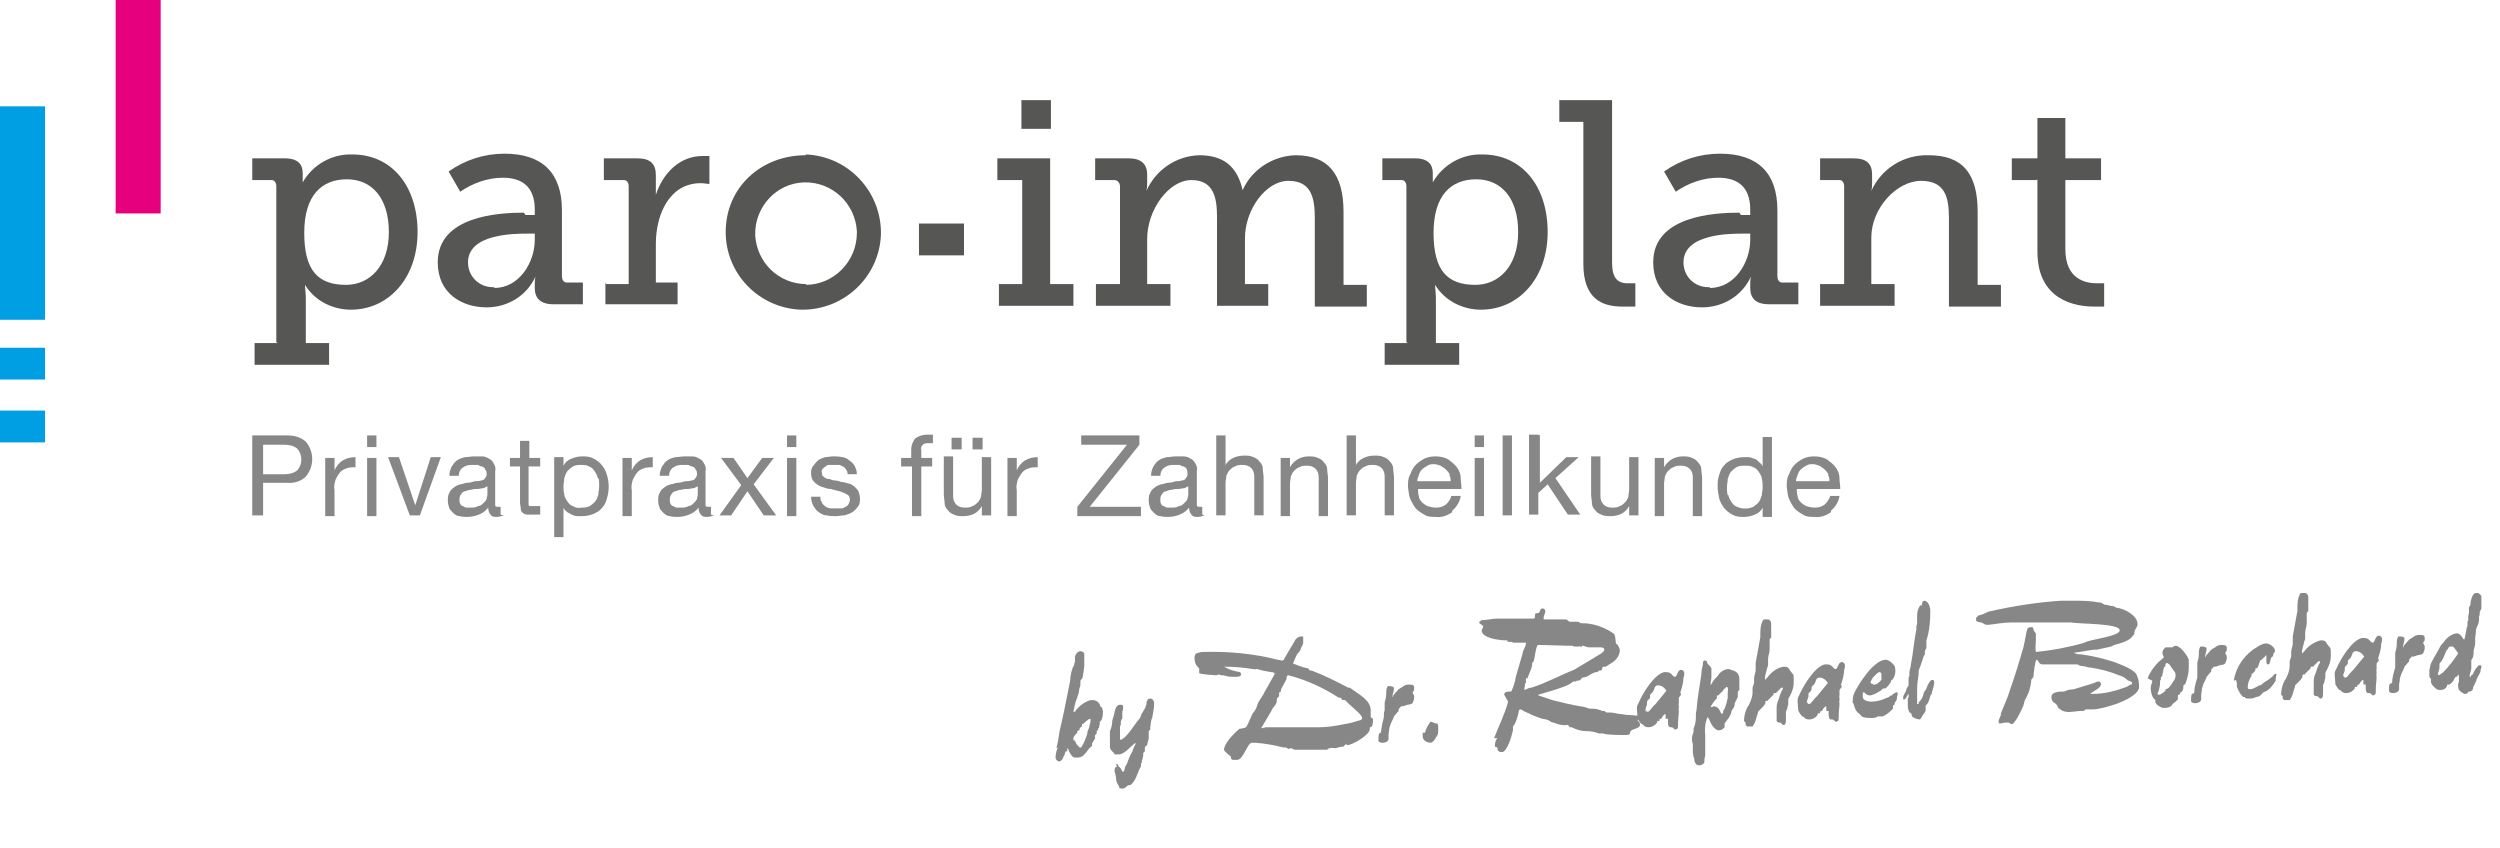 <?xml version="1.0" encoding="UTF-8"?>
<svg xmlns="http://www.w3.org/2000/svg" width="322.1" height="109.3" version="1.1" viewBox="0 0 322.1 109.3">
  <defs>
    <style>
      .cls-1 {
        fill: #565655;
      }

      .cls-2 {
        fill: #868786;
      }

      .cls-3 {
        fill: #009ee3;
      }

      .cls-4 {
        fill: #e6007e;
      }
    </style>
  </defs>
  <g>
    <g id="Ebene_1">
      <rect id="Rechteck_57" class="cls-4" x="14.9" width="5.8" height="27.5"></rect>
      <rect id="Rechteck_58" class="cls-3" y="13.7" width="5.8" height="27.5"></rect>
      <rect id="Rechteck_59" class="cls-3" y="44.8" width="5.8" height="4.1"></rect>
      <rect id="Rechteck_60" class="cls-3" y="52.9" width="5.8" height="4.1"></rect>
      <g id="Gruppe_21">
        <path id="Pfad_184" class="cls-1" d="M35.6,44.1v-20.1c0-.4-.2-.8-.6-.8,0,0-.1,0-.2,0h-2.3v-2.8h4.2c1.7,0,2.3.8,2.3,1.9h0c0,.5,0,.9,0,1.2h0c1.3-2.3,3.8-3.7,6.4-3.6,5.1,0,8.4,4.1,8.4,10s-3.7,10-8.6,10c-2.4,0-4.7-1.2-5.9-3.2h0c0,.5.1,1.1.1,1.7v5.8h3v2.8h-9.6v-2.8h3ZM44.6,36.7c3,0,5.5-2.4,5.5-6.8s-2.2-6.8-5.4-6.8-5.5,2-5.5,6.9,1.8,6.7,5.4,6.7h0Z"></path>
        <path id="Pfad_185" class="cls-1" d="M67.7,27.7h1.2v-.7c0-3-1.7-4.1-4.1-4.1-2,0-3.9.7-5.5,1.8l-1.5-2.6c2.1-1.5,4.6-2.3,7.2-2.3,4.9,0,7.4,2.5,7.4,7.3v8.5c0,.4.2.8.6.8,0,0,.1,0,.2,0h1.9v2.8h-3.8c-1.7,0-2.4-.8-2.4-2.1v-.3c0-.4,0-.8.1-1.2h0c-1.1,2.5-3.6,4-6.3,4-3.2,0-6.3-1.8-6.3-5.8,0-6,7.9-6.4,11.1-6.4h0ZM63.7,37.1c3.2,0,5.2-3.3,5.2-6.2v-.8h-.9c-1.7,0-7.7,0-7.7,3.7,0,1.8,1.4,3.2,3.2,3.2,0,0,.2,0,.2,0h0Z"></path>
        <path id="Pfad_186" class="cls-1" d="M78.1,36.6h2.9v-12.6c0-.4-.2-.8-.6-.8,0,0-.1,0-.2,0h-2.4v-2.8h4.3c1.7,0,2.4.7,2.4,2.2v1.2c0,.4,0,.9,0,1.3h0c.9-2.8,3.1-5,6-5,.3,0,.6,0,.9,0v3.6c-.3,0-.7-.1-1.1-.1-4.1,0-5.8,4.1-5.8,7.8v5h2.8v2.8h-9.3v-2.8h0Z"></path>
        <path id="Pfad_187" class="cls-1" d="M103.8,19.9c5.5.2,9.8,4.8,9.7,10.3-.2,5.5-4.8,9.8-10.3,9.7-5.4-.2-9.7-4.6-9.7-10,0-5.8,4.6-9.9,10.3-9.9ZM103.8,36.7c3.6,0,6.6-3,6.6-6.7,0,0,0-.1,0-.2-.2-3.6-3.2-6.4-6.8-6.3s-6.4,3.2-6.3,6.8c.2,3.5,3,6.3,6.6,6.3Z"></path>
        <path id="Pfad_188" class="cls-1" d="M128.7,36.6h3v-13.4h-3.2v-2.8h6.8v16.2h3v2.8h-9.6v-2.8h0ZM131.6,12.9h3.8v3.7h-3.8v-3.7Z"></path>
        <path id="Pfad_189" class="cls-1" d="M141.3,36.6h3v-12.6c0-.4-.3-.8-.7-.8,0,0-.1,0-.2,0h-2.3v-2.8h4.3c1.6,0,2.4.7,2.4,2.1v1c0,.4,0,.7-.1,1.1h0c1.2-2.7,3.8-4.5,6.8-4.6,3.1,0,4.9,1.4,5.6,4.5h0c1.2-2.7,3.9-4.4,6.8-4.5,4.2,0,6.2,2.4,6.2,7.3v9.4h3v2.8h-6.7v-11.4c0-2.7-.5-4.8-3.4-4.8s-5.6,3.7-5.6,7.4v5.9h3v2.8h-6.6v-11.4c0-2.5-.4-4.8-3.3-4.8s-5.7,3.8-5.7,7.6v5.8h3v2.8h-9.6v-2.8h0Z"></path>
        <path id="Pfad_190" class="cls-1" d="M181.2,44.1v-20.1c0-.4-.2-.8-.6-.8,0,0-.1,0-.2,0h-2.3v-2.8h4.2c1.7,0,2.3.8,2.3,1.9h0c0,.5,0,.9,0,1.2h0c1.3-2.3,3.8-3.7,6.4-3.6,5.1,0,8.4,4.1,8.4,10s-3.7,10-8.6,10c-2.4,0-4.7-1.2-5.9-3.2h0c0,.5.1,1.1.1,1.7v5.8h3v2.8h-9.6v-2.8h3ZM190.1,36.7c3,0,5.5-2.4,5.5-6.8s-2.2-6.8-5.4-6.8-5.5,2-5.5,6.9,1.8,6.7,5.4,6.7h0Z"></path>
        <path id="Pfad_191" class="cls-1" d="M204.1,15.7h-3.2v-2.8h6.8v20.9c0,1.6.4,2.7,2,2.7s1,0,1,0v3s-.8,0-1.7,0c-2.7,0-5-1.1-5-5.5V15.7h0Z"></path>
        <path id="Pfad_192" class="cls-1" d="M224.3,27.7h1.2v-.7c0-3-1.7-4.1-4.1-4.1-2,0-3.9.7-5.5,1.8l-1.5-2.6c2.1-1.5,4.6-2.3,7.2-2.3,4.9,0,7.4,2.5,7.4,7.3v8.5c0,.4.2.8.6.8,0,0,.1,0,.2,0h1.9v2.8h-3.8c-1.7,0-2.4-.8-2.4-2.1v-.3c0-.4,0-.8.1-1.2h0c-1.1,2.5-3.6,4-6.3,4-3.2,0-6.3-1.8-6.3-5.8,0-6,7.9-6.4,11.1-6.4h0ZM220.3,37.1c3.2,0,5.2-3.3,5.2-6.2v-.8h-.9c-1.7,0-7.7,0-7.7,3.7,0,1.8,1.4,3.2,3.2,3.2,0,0,.2,0,.2,0h0Z"></path>
        <path id="Pfad_193" class="cls-1" d="M234.6,36.6h3v-12.6c0-.4-.2-.8-.6-.8,0,0-.1,0-.2,0h-2.3v-2.8h4.3c1.7,0,2.4.7,2.4,2.1v1c0,.4,0,.7-.1,1.1h0c1.3-2.9,4.2-4.7,7.4-4.6,4.4,0,6.3,2.4,6.3,7.3v9.4h3v2.8h-6.7v-11.4c0-2.7-.5-4.8-3.6-4.8s-6.4,3.5-6.4,7.3v6h3v2.8h-9.6v-2.8Z"></path>
        <path id="Pfad_194" class="cls-1" d="M262.4,23.2h-3.2v-2.8h3.3v-5.2h3.6v5.2h4.6v2.8h-4.6v8.9c0,3.9,2.6,4.4,4.1,4.4s.9,0,.9,0v3c-.4,0-.9,0-1.3,0-2.4,0-7.3-.8-7.3-7.1v-9.3h0Z"></path>
      </g>
      <g id="Gruppe_22">
        <path id="Pfad_195" class="cls-2" d="M136.1,96.4c.2-.7.3-1.4.4-2.1.2-.9.4-1.8.6-2.7l.8-4c0,0,0-.3,0-.3,0-.1.2-1.1.3-1.2,0-.1.1-.3.2-.4v-.2s.1-.2.1-.2v-.4s0-.2,0-.2c0-.3.3-.8.7-.8.2,0,.4.1.5.3,0,.5,0,.9,0,1.4,0,.5-.1,1-.2,1.6,0,.2-.2.3-.3.5,0,0,0,.1,0,.2h0c0,0,0,.2,0,.2,0,.1,0,.4-.1.5,0,0-.1.4-.1.5v.2c-.1,0-.2.7-.3.8-.2.5-.3,1.1-.4,1.6h.2c.1-.2.3-.4.4-.5.4-.4.8-.7,1.3-.9.1,0,.2-.1.4-.1.3,0,.5,0,.8.2.3.3.3.4.3.4,0,.2.2.3.3.4,0,.1.1.3.1.4,0,.4,0,.8-.2,1.2l-.2.2c0,.2,0,.4-.1.6v.2c-.1,0-.1,0-.1,0v.2c0,0-.2.2-.2.2s0,.2,0,.3c0,0-.2.2-.2.2,0,0-.1.3,0,.3,0,.3-.3.5-.4.8v.3c-.2.2-.4.3-.5.5-.4.5-.6.9-1.2,1-.2,0-.4,0-.5,0-.3,0-.5-.3-.6-.5,0,0-.2-.3-.2-.4,0,0,0-.2-.2-.3,0,0,0,0,0,.1v.3c0,0-.2,0-.2,0-.1.2-.1.5-.3.7,0,.2-.3.6-.5.6,0,0,0,0-.1,0-.2-.1-.4-.2-.4-.5,0-.4.1-.9.3-1.3h0ZM138.5,95.3c0,.3.2.6.4.8,0,0,.1.1.2.2,0,0,.2,0,.2,0h0c.4-.6.6-1.2.8-1.8,0,0,0,0,0,0v-.2c0,0,.2-.5.2-.5s.2-.8.2-.8h0c0-.2,0-.4,0-.4-.3,0-.7.5-1,.7h-.1c0,.2,0,.2,0,.3,0,0-.2.1-.3.2,0,0,0,0,0,0,0,0,0,.2,0,.2,0,.1-.2.1-.3.2v.2c-.2.2-.5.5-.5.7,0,.1,0,.3.1.4h0Z"></path>
        <path id="Pfad_196" class="cls-2" d="M143.8,98.4c.3,0,.2.3.4.4l.2.2c0,0,.2.4.2.4h.1s0,0,.1,0c0,0,.1-.2.1-.3,0-.3.2-.5.3-.7h0c.2-.6.4-1.1.7-1.6.1-.3.2-.6.4-.9h0c0,0,0-.2,0-.2-.6.4-1.3,1.4-2.1,1.5-.1,0-.3,0-.4,0h-.2c0-.1-.1-.2-.1-.2l-.3-.3c-.1-.1-.2-.3-.2-.5v-.3c0,0,0-.1,0-.2,0,0,0-.2,0-.2v-1.3c.2-.4.3-.9.3-1.3,0,0,.1-.4.1-.4.2-.4.2-1.7.9-1.7.2,0,.4,0,.4.2,0,.2,0,.5-.1.7v.9c-.1,0-.2.4-.2.4v.4s-.1.2-.1.2h0c0,.2,0,.3,0,.5,0,.2,0,.3,0,.5h0c0,.1,0,.6,0,.6,0,.1,0,.1.2.1,0,0,.2-.2.3-.2.3-.3.6-.6.8-.9l.3-.4c.5-.7.8-1.1.9-1.2.2-.2.2-.6.4-.8l.4-.7c0-.1,0-.2.1-.3,0-.4.1-.8.5-.8.3,0,.5.3.5.6h0c0,.6-.1,1.1-.2,1.6,0,.3-.2.5-.2.8,0,0-.1.6-.1.7s0,.3,0,.3c0,0-.2.2-.2.2v.3c0,.2,0,.5,0,.7,0,0-.2.6-.2.8,0,0-.3.2-.3.3,0,.2,0,.3,0,.4,0,.3-.3.2-.2.5h0c0,.5-.2.7-.2,1h0c0,.1-.1.2-.1.2,0,0,0,.2,0,.3s-.2.4-.2.4c-.3.7-.5,1.5-1.1,2-.1.1-.4,0-.5.2-.3.2-.3.3-.6.3-.2,0-.3,0-.4-.1,0-.1,0-.2-.1-.3-.1-.2-.3-.5-.3-.8,0-.3-.1-.7-.2-1,0-.3,0-.6.3-.6h0Z"></path>
        <path id="Pfad_197" class="cls-2" d="M159.7,93.9c.1,0,.7-.1.8-.2,0,0,.1,0,.1-.1.3-.5.5-1.1.8-1.7.3-.3.5-.7.6-1.1.2-.6.7-1.1.9-1.6l1.3-2.3s0,0,0-.2c0-.1-1.4-.2-1.8-.4h-.2c0-.1-.2-.1-.2-.1h-.2c0,.1-.2,0-.3,0h-.1c-1.2-.2-2.4-.3-3.6-.3,0,0-.1,0-.2,0h.1c.7.4,1.4.6,2.1.7,0,0,.1.3.1.3,0,.3-.5.3-.7.3,0,0-.2,0-.2,0-.3,0-.7,0-1-.1-.1,0-.3-.1-.4-.1,0,0-.1,0-.3,0h0c0,0-.2-.1-.3-.1,0,0-.2.1-.3.1h0c0,0-2.2-.1-2.2-.3,0-.1,0-.3,0-.4v-.2c-.4-.3-.6-.8-.6-1.2,0-.3,0-.5.2-.7.3-.1.6-.2.9-.2,3.2-.1,6.5.2,9.6,1,.2,0,.4.1.6.1.2,0,.3-.2.3-.3l1.3-2.2c.1-.3.5-.6.8-.6h.3c0,.2,0,.3,0,.4,0,.2,0,.4,0,.5,0,0-.2.5-.3.6,0,.3-.3.6-.5.8,0,0-.5,1.1-.5,1.2h0c.6.2,1.2.5,1.9.6.1,0,.2.3.3.3,0,0,0,0,0,0,0,0,.1,0,.2,0,1.6.6,3.2,1.4,4.7,2.2h.2c1.1.8,2.7,1.6,2.7,2.9,0,.1,0,.5,0,.6s0,.2,0,.3.3.1.3.3,0,.9-.3,1c-.1,0-.2,0-.1.2h0c0,.8-2.3,2.1-2.9,2.1,0,0-.1-.1-.2-.1s-.2.2-.3.3c0,0-.2,0-.2,0-.2,0-.8.2-.8.2,0,0-.7-.1-.7,0h-.1c-.2,0-.2.2-.4.2-.5,0-.8,0-1.2,0-1.2,0-1.8,0-2.9,0-.1,0-.3-.2-.5-.2,0,0-.1,0-.2.1-.2,0-.3-.2-.5-.2-.1,0-.2,0-.3,0h0c-1.1-.3-2.3-.5-3.5-.6h-.2c0,0-.2,0-.3,0-.6,0-1.1,2.2-1.9,2.2-.2,0-.4,0-.6,0,0,0-.2-.1-.2-.2v-.2c-.2-.2-.9-.7-.9-.9,0-.7,1-1.9,2.1-2.8h0ZM162.7,93.7c1.2,0,2.5,0,3.7,0,1.2,0,2.4,0,3.6,0,1.1,0,2.2-.2,3.2-.4.7-.1,1.4-.3,2-.5.1,0,.3-.1.3-.3,0-.4-1.3-1.4-1.7-1.8l-.5-.5c-.1,0-.2,0-.3,0-.1,0-.2-.3-.3-.3h-.2c-2-1.3-4.2-2.3-6.5-2.9h0c-.3,0-.2.5-.3.6-.2.4-.4.7-.6,1.1-.1.2,0,.4-.2.5h-.1c0,.1,0,.4,0,.4h0c0,.2-.1.2-.2.3h0c0,0-.1,0-.1.4,0,.5-.6.9-.7,1.3l-1.3,2.2h.1c0,0,.5,0,.5,0h0Z"></path>
        <path id="Pfad_198" class="cls-2" d="M177.9,94.4c.1-.7.2-1.3.4-2,0,0,0-.1,0-.2,0,0,0,0,0-.1,0-.3,0-.3.1-.6v-1c.1-.4.2-.7.2-1.1,0-.4,0-.7.2-1,0,0,0,0,.1,0,.3,0,.5,0,.7.2h0c0,.5-.2.8-.2,1.2h0s.1,0,.1-.2l.7-.8s.3-.2.5-.3c.2-.2.5-.3.8-.3.4,0,.7,0,.7.4,0,.1,0,.2,0,.3l-.2.3c0,.2.2.3.2.5h0c0,.3,0,.4-.1.6-.1.4-.2.4-.7.5-.2,0-.5.2-.7.2h-.2c0,.1-.3.3-.3.4h0c0,.2,0,.3-.1.3l-.5.6c0,.1-.3.7-.4.9,0,0-.2.6-.2.6,0,.3-.1.6-.1.9,0,0,0,.4,0,.5,0,.3-.4.5-.7.5-.2,0-.4,0-.6-.2,0,0,0-.1,0-.2,0-.3,0-.6.1-.8h0Z"></path>
        <path id="Pfad_199" class="cls-2" d="M183.6,94.4c.1-.5.4-1,.7-1.4,0,0,0,0,.1,0,.2,0,.5.3.7.2.2,0,.2.4.2.6,0,0,0,.2,0,.3,0,.3,0,.6-.3.9-.1.3-.3.5-.6.7-.8,0-1.1-.5-1.1-.8,0-.1,0-.3,0-.5h0Z"></path>
        <path id="Pfad_200" class="cls-2" d="M192.5,95.1c.6-1.6,1.4-3.1,1.8-4.7l-.5-.9h0c0-.3.3-.4.6-.4h.3c.3-.6.5-1.2.6-1.9.3-1,.6-2.1.9-3.1,0-.3.4-.8.4-1.2,0,0,0-.1,0-.1h-1.7c0-.1-.1-.1-.2-.1,0,0-.2,0-.3,0-.1,0-.2,0-.2-.2h-.2c-.9,0-3-.3-3.1-1.2,0-.3.2-.4.2-.6h0c0-.1-.5-.4-.5-.4v-.2c0,0,.2-.1.3-.2.7,0,1.3-.2,2-.2,1.3,0,2.9,0,4.6,0,.4,0,.2-.3.3-.6.1-.2.4,0,.5-.2.2-.2.1-.5.4-.5.2,0,.3,0,.4.3,0,0,0,0,0,0,0,.4-.3.7-.2,1.1,0,0,.2,0,.3,0h2.5c.2,0,.5.3.5.3.2,0,.2,0,.4,0,.2,0,.5,0,.7,0,.2,0,.2.2.5.2.1,0,.2,0,.4,0,1.4.1,2.7.6,3.8,1.4,0,0,0,.2.1.3,0,0,0,.1,0,.1,0,0,.1.7.1.8.3.2.4.5.5.8,0,.8-.5,1.4-1.2,1.8-.2.1-.5.4-.7.4,0,0-.2,0-.2,0-.3,0,0,.4-.4.5h-.2c0,0-.2.2-.2.2,0,0-.2,0-.2,0-.2,0-.9.4-1,.5-.2.1-.5.2-.7.2-.2,0-.1.4-.7.4h-.1s0,.1,0,.1c-.1,0-.2,0-.4,0,0,0-.5.4-.8.5h0c-.4.2-2.2.8-2.7.9-.3.1-.6.2-1,.3,0,0,0,0,0,.1.6.2,1.2.4,1.8.6,1.2.3,2.4.6,3.6.8.4,0,.8.2,1.2.3.4,0,.7,0,1.1.1,0,0,.2.1.3.1s.2.1.2.1c0,0,.1,0,.3,0l.3.2h0c.1,0,.1,0,.3,0,.1,0,.2,0,.3,0l1.1.2h.2s.6.1.6.1c.5,0,1.1.1,1.6.1,0,0,0,0,.1.2,0,.2-.2.3-.2.5.2,0,.3.3.3.5,0,.4-.8.5-1.1.7-.4.3.1.6-.8.6-.3,0-2.6,0-2.8-.2h-.6c-.5-.2-1-.3-1.6-.3-.7,0-1.3-.2-1.9-.5,0,0-.1,0-.2,0-.2,0-.1-.3-.4-.3h-.2c0,.1-.3,0-.4,0-.5,0-1-.3-1.5-.4-.4-.4-1-.3-1.4-.5-.6-.2-1.3-.5-1.9-.8-.1,0-.4-.3-.6-.3,0,0-.1,0-.2.1-.1.7-.3,1.3-.6,1.9-.3.2-.1.5-.2.8-.1.5-.7,2.7-1.4,2.7-.7,0-.5-.5-.6-.6s-.3,0-.3-.2c0-.4.1-.7.3-1h0ZM196.3,88.9c.3,0,.6-.3,1-.3,1.9-.6,3.7-1.6,5.5-2.3l2.5-1.5c.4-.3,1.4-.7,1.4-1.1,0-.3-.4-.3-.7-.3h-.2c0,0-1,0-1.1,0-.3,0-.6-.2-.7-.2-.1,0-.2,0-.3.2,0-.1-.2-.2-.3-.1-.1,0-.2,0-.3,0-.2,0-.4,0-.5-.1h-.6s-3.4-.1-3.4-.1c0,0-.2,0-.2,0s-.2,0-.2,0c0,0-.1,0-.1,0-.3.6-.3,1.4-.5,2.1h0c0,0-.2.2-.2.2,0,0,0,.1,0,.3,0,.2-.4,1.2-.5,1.4,0,0-.1.3-.1.3h-.2c0,.1,0,.2,0,.2h0v.3c0,0,0,.1,0,.1h-.1c0,.3-.1.6-.1.8,0,0,0,.2,0,.2h0Z"></path>
        <path id="Pfad_201" class="cls-2" d="M214.6,92.6v-.2s0-.4,0-.4c-.2,0-.4.3-.5.5,0,.1-.2.1-.3.2v.2c0,0-.1,0-.2,0h-.1s0,0,0,0v.2c-.3.4-.7.6-1.1.6-.4,0-.5-.1-.8-.4h-.1c-.2-.2-.4-.5-.5-.7h0c0-.1-.1-1.2-.1-1.2,0-.3,0-.5.2-.8.5-1.2,2-3.7,3.3-4,0,0,.3,0,.3,0,.3,0,.5.1.7.3.1.1.2.3.4.3.3,0,.3-.9.8-.9.2,0,.4.2.4.4,0,.2,0,.4-.1.6,0,.6-.2,1.3-.4,1.9,0,0,0,.2.1.2,0,.2-.2.3-.3.5,0,.1,0,.3,0,.4,0,.1,0,.2,0,.3h0c0,.2-.1.2,0,.3v.2c0,0,0,0,0,0v.2c-.1,0,0,.1,0,.3,0,.5-.1,1-.1,1.5v.3c0,.2,0,.4-.1.5,0,0-.1,0-.2.1,0,0-.2,0-.2-.1,0,0-.2-.2-.3-.2h-.2c-.3,0-.3-.5-.3-.8,0,0,0-.3,0-.3h0ZM212.1,91.5c0,0,0,.2.1.2.1,0,.2,0,.3-.1,0,0,.4-.5.5-.6l.3-.3,1.4-1.7h0c-.3-.5-.7-.7-1.1-.7-.5,0-.4.6-.7.9l-.3.3v.3c0,.3-.3.3-.4.6v.4c-.1.2-.2.5-.2.8h0c0,.1,0,.1,0,.1Z"></path>
        <path id="Pfad_202" class="cls-2" d="M218,95.5v-.2c0,0,0-.2,0-.2,0-.3.1-.5.2-.8,0,0,0-.4,0-.4,0,0,.1-.3.1-.3.2-.5.2-1,.2-1.5v-.2s.1-.5.1-.6c.1-1.5.4-2.9.6-4.4,0-.4.1-.9.2-1.3,0-.2,0-.5.2-.5.1,0,.2,0,.3.1h0c0,0,.1.3.1.3h0c.2.2.4.4.5.6h0c0,.1,0,.2,0,.2v.2s0,.4,0,.4c0,0,0,.2,0,.3,0,.3-.1.6-.1.9v.2c0,0,.1-.2.2-.3,0-.2.6-.8.7-.9.3-.5.7-.8,1.3-.9.1,0,.3,0,.4.1.8.2,1.1.5,1.1,1.3,0,.4,0,.7,0,1.1,0,0,0,.2,0,.2l-.2.2v.2s0,.2,0,.2v.3s-.4.8-.4.8c0,.2,0,.4-.2.7,0,0-.2.2-.2.3,0,0-.1.5-.2.6-.2.4-.5.7-.7,1v.5s0,0-.1.1c-.2.2-.4.3-.7.3-.5-.1-.9-.7-1.1-1.2,0,0-.2-.5-.3-.5-.3.7-.4,1.5-.3,2.3,0,0,0,.3,0,.4v.2c0,0,0,.4,0,.4,0,0,0,.2,0,.3h0c0,.1,0,.6,0,.6,0,0,0,.4,0,.5v.3c0,0-.1.3-.1.4,0,.5,0,.6-.5.8,0,0-.1,0-.2,0-.4,0-.5-.3-.6-.6v-.2c-.2-.5-.2-.9-.2-1.4,0-.1,0-.5,0-.6h0ZM221.9,91.9s0,0,.1,0c0-.2,0-.4.2-.6.2-.5.3-.9.4-1.4,0,0,0-.5,0-.6h0c0-.3.1-.5,0-.7,0,0,0,0-.1-.1h-.1c0,.1-.2.2-.3.3h0c-.2.4-.5.5-.7.8h-.2c0,.1,0,.3,0,.3,0,.2-.2.2-.3.4-.2.3-.4.5-.5.8h.2c0,0,.1,0,.1-.1.7,0,.8.4,1.1,1h0Z"></path>
        <path id="Pfad_203" class="cls-2" d="M224.7,92.9c0-.5.1-1,.3-1.5,0,0,.2-.5.3-.5l.3-.7c.1-.3.2-.6.2-1,0-.2,0-.4,0-.6,0,0,.2-.6.2-.6,0-.2,0-.4,0-.6,0-.4.2-.7.2-1.1,0-.3,0-.6,0-.9l.6-3.3s0-.3,0-.3c0-.6,0-1.2.3-1.8,0-.1.1-.2.3-.2s.3,0,.4,0c.2,0,.4.3.4.5v1.1c0,.1,0,.3,0,.4s0,.2,0,.3-.2.2-.2.3v.2c0,0,0,.2,0,.2v.4c0,.2,0,.4,0,.5,0,.4-.2.8-.2,1.2h0c0,.2,0,.5,0,.6,0,.2,0,.3-.1.5,0,0-.1.4-.1.4s-.2.7-.2.8v.4s.2-.2.3-.3c.5-.7,1.3-1.3,2.1-1.4.8,0,.6.3,1,.7.2.3.3.2.3.7,0,0,0,.2,0,.2,0,0,0,.4,0,.5,0,.6-.2,1.1-.5,1.7,0,0-.2.3-.2.4v.4c0,.2,0,.4-.1.5v.2l-.2.5v.9c0,.4,0,.8-.3.8h-.1s-.3-.3-.3-.3c-.2,0-.4,0-.5-.2v-.6c0-.4,0-.8,0-1.1,0-.4.1-.8.3-1.2,0-.1.3-1,.5-1.2v-.2c0,0,0,0,0,0h-.1c0,0-.2,0-.2.1,0,0-.5.5-.6.6,0,0-.3,0-.3,0v.2c-.3.3-.5.5-.7.7,0,0,0,.1-.1.1h-.2c-.1.2,0,.3-.1.4-.1.2-.3.4-.5.6,0,0-.3.3-.4.4,0,0,0,.3-.1.4l-.2.7s-.2.6-.3.6c0,.2-.1.2-.2.2-.1,0-.3,0-.4,0h-.2c0,0-.1-.1-.2-.2v-.3s0,0,0,0Z"></path>
        <path id="Pfad_204" class="cls-2" d="M235.3,91.6v-.2s0-.4,0-.4c-.2,0-.4.3-.5.5,0,.1-.2.1-.3.2v.2c0,0-.1,0-.2,0h-.1s0,0,0,0v.2c-.3.4-.7.6-1.1.6-.4,0-.5-.1-.8-.4h-.1c-.2-.2-.4-.5-.5-.7h0c0-.1-.1-1.2-.1-1.2,0-.3,0-.5.2-.8.5-1.2,2-3.7,3.3-4,0,0,.3,0,.3,0,.3,0,.5.1.7.3.1.1.2.3.4.3.3,0,.3-.9.8-.9.2,0,.4.2.4.4,0,.2,0,.4-.1.6,0,.6-.2,1.3-.4,1.9,0,0,0,.2.1.2,0,.2-.2.3-.3.5,0,.1,0,.3,0,.4,0,.1,0,.2,0,.3h0c0,.2-.1.2,0,.3v.2c0,0,0,0,0,0v.2c-.1,0,0,.1,0,.3,0,.5-.1,1-.1,1.5v.3c0,.2,0,.4-.1.5,0,0-.1,0-.2.1,0,0-.2,0-.2-.1,0,0-.2-.2-.3-.2h-.2c-.3,0-.3-.5-.3-.8,0,0,0-.3,0-.3h0ZM232.9,90.5c0,0,0,.2.1.2.1,0,.2,0,.3-.1,0,0,.4-.5.5-.6l.3-.3,1.4-1.7h0c-.3-.5-.7-.7-1.1-.7-.5,0-.4.6-.7.9l-.3.3v.3c0,.3-.3.3-.4.6v.4c-.1.2-.2.5-.2.7h0c0,.1,0,.1,0,.1Z"></path>
        <path id="Pfad_205" class="cls-2" d="M238.7,90.6c0-.4,0-.9.2-1.3.4-.9,2.4-4.2,4-4.3.5,0,1,.5,1.2.8.2.6.1,1.3-.3,1.8h-.1s-.1.3-.1.3c-.2.3-.4.6-.7.8h-.2c-.2,0-.3.3-.6.4-.3.2-.7.4-1.1.5-.3,0-.6-.1-.8-.4h0c-.2,0-.2,0-.2.3v.3c0,.4.6.6,1.1.6.7,0,1.4-.2,2-.5.2,0,.4-.2.5-.3h.2c0-.1,0-.1.1-.2.1,0,.4-.2.4-.2h0c.2,0,.2,0,.2.2h0c0,.2-.1.4-.1.4v.2c0,.2-.2.4-.3.6,0,0,0,.1,0,.2,0,0-.1,0-.2.1v.2s0,.2,0,.2c0,0-.1.1-.2.2-.3.3-.7.6-1.1.8h-.2c0,0-.1,0-.1,0h-.1c0,0-.1,0-.1,0h-.2c0,.1-.4.2-.5.2h-.4c-.3,0-.6,0-.9-.1-.2,0-.3-.2-.5-.4-.5-.3-.7-.9-.8-1.4h0ZM241.3,88.2h.2c.3,0,.5-.2.7-.4,0,0,.2-.2.2-.2,0-.1,0-.3,0-.4,0-.2,0-.4,0-.4,0,0-.1-.2-.2-.2h0c-.2,0-.3.1-.4.2l-.5.5c-.1.2-.2.3-.3.6,0,.2.2.2.3.2h0Z"></path>
        <path id="Pfad_206" class="cls-2" d="M245.9,89.9c0,0,0-.5,0-.5-.1,0-.3.6-.5.7s-.2,0-.2-.2c0-.4.3-.6.4-1,0-.2.2-.4.3-.6,0-.2,0-.4,0-.7,0-.2,0-.4.1-.5,0-.1,0-.3,0-.4,0-.4.2-.7.2-1.1.3-1.5.4-3,.7-4.5v-.2c0-.2,0-.3.1-.5,0,0,0-.3,0-.4h0c0-.2,0-.3,0-.3v-.2c0,0,0-.2,0-.2,0-.4.1-.9.4-1.3h.2c0-.2.1-.3.1-.5,0,0,0,0,.2-.1.6,0,.8.9.8,1.3,0,1.3-.1,2.6-.5,3.8,0,0,0,.3,0,.3,0,.2,0,.4,0,.6,0,.2-.2.4-.2.5v.4c0,0-.2.3-.2.4-.2.6-.4,1.2-.6,1.7,0,0,0,.4,0,.4-.1.7-.2,1.4-.2,2,0,.6,0,1.3,0,1.9,0,0,.2,0,.2,0h0c0,0,0-.2,0-.2.3-.3.5-.6.6-1,0-.2.1-.3.2-.5,0,0,.2-.2.2-.3h0c.1-.4.5-1.1.7-1.1.3,0,.3.1.3.4,0,.2-.1.4-.1.6,0,0-.1.2-.1.2v.2c-.1,0-.1.2-.1.2v.2c-.3.2-.2.5-.3.6,0,.1-.2.6-.3.7,0,0-.2.2-.2.2v.3c0,0,0,.3,0,.3,0,.1-.1.3-.2.4,0,0-.3.4-.3.5,0,0-.2.2-.2.3-.3,0-1-.2-1.1-.5v-.2s-.1-.1-.2-.2h-.1c-.1-.3-.2-.5-.2-.8,0-.4,0-.7,0-1.1h0Z"></path>
        <path id="Pfad_207" class="cls-2" d="M257.8,93.2h-.2c-.1,0-.1-.2-.1-.3h0c0-.1.3-.8.3-.8v-.2s.9-2.2.9-2.2c.6-1.9.6-1.5,2-6.3.5-2.2.3-2.6,1-2.6.2,0,.3.1.3.3h0c0,.2.3.5.3.5v.7c0,0,0,.1,0,.2,0,.5-.1,1,0,1.5,2.1-.2,4.2-.6,6.3-1.2.4-.4,4.6-.8,4.5-1.6,0-.9-5.2-.8-6.3-1h-.2c0,0-.1,0-.2,0,0,0,0,0-.1,0-.1,0-.2,0-.3,0-.2,0-.4,0-.6,0-1.6,0-3.2,0-4.8,0-.2,0-.4,0-.6,0-.3,0-.6,0-.9,0-1,0-1.9.2-2.9.3-.4,0-.4,0-.7-.2-.3-.2-.9-.1-.9-.4,0,0,0-.1,0-.2,0,0,0,0,0-.1l.3-.3c.5-.1.9-.3,1.3-.5,3.1-.7,6.2-1.2,9.3-1.4h1.2c.2,0,.3,0,.5,0,1,0,2.1,0,3.1.2,0,0,0,0,0,0,.3,0,.6.1.8.3.4,0,.8.2,1.2.2.1,0,.3.2.4.2,1,.1,2.7,1,2.7,2.1,0,.4-.3.6-.4,1,0,.2,0,.4-.2.5-.4.7-1.7,1-2.4,1.2,0,0-.4.2-.4.2h0l-1.8.4c-1,0-1.9.3-3,.4h0c.3.2.6.2.9.2,1.4.2,2.7.5,4,.9.6.2,2.6.9,3.1,1.6.3.5.4,1.1.4,1.7,0,1.5-4.6,2.9-6,2.9-.3,0-.6,0-.9,0h0l-.2.2s0,0-.1,0c0,0-.1,0-.2,0,0,0-.2,0-.2,0-.2,0-.8.1-1,.1-.7.1-1.3,0-1.8-.5-.1-.1-.1-.3-.3-.5-.4-.2-.6-.5-.6-.9,0-.7,1.1-.7,1.6-.7,0,0,.4-.1.5-.2.1,0,.6-.1.8-.1l2.6-.8c.2-.1.4-.2.6-.2.1,0,.2.1.3.3,0,.6-1,.9-1.4,1.3h0c0,0,.4,0,.4,0,1.5,0,2.9-.4,4.3-.9l.5-.3c.1,0,.2,0,.2-.2,0-.2-.3-.2-.4-.3h-.1c-.4-.4-.8-.6-1.2-.7-1.2-.5-2.4-.8-3.7-1,0,0-.1,0-.2,0-.3-.1-.6-.2-1-.2,0,0,0,0,0,0-.2,0-.3-.2-.5-.2-.1,0-.2,0-.3,0-.3,0-.5,0-.7,0-.1,0-.3,0-.4,0-.2,0-.3,0-.5,0h-2.6c-.4,0-.5-.6-.7-.6s-.4,1.9-.4,2.1c0,.2-.2.3-.3.5v.2c-.1.8-.3,1.5-.7,2.2h0c-.2.3-.2.6-.3.9-.2.5-1.1,2.4-1.5,2.4-.2,0-.3-.2-.4-.2-.2,0-.4,0-.5,0h0Z"></path>
        <path id="Pfad_208" class="cls-2" d="M276.7,87.4s0,0,0,0c.3-.8.8-1.5,1.4-2.1.2-.2.5-.4.7-.6-.1-.2-.2-.4-.2-.6h0c0-.3.2-.5.4-.7,0,0,.2,0,.2,0,.1,0,.2,0,.4,0h.3c.1-.1.3-.2.4-.2.6,0,1.5,1.2,1.7,1.8,0,.2,0,.4,0,.7v.4c0,.7-.2,1.3-.4,1.9,0,0-.1.2-.1.2,0,0-.2,0-.2.2,0,0,0,.1,0,.3,0,0-.1.2-.1.3,0,0-.2.2-.2.2h-.1s0,.2,0,.2c-.1.1-.3.1-.3.2s0,.2,0,.3c0,0,0,.1,0,.2l-.4.4c-.2.1-.3.2-.4.4-.2.2-.5.3-.8.3h-.3s-.1,0-.1,0h0s0,0,0,0c-.4-.2-.7-.3-.9-.7v-.3c-.1-.1-.2-.2-.3-.3-.2-.4-.3-.8-.3-1.3,0-.3.2-.6.2-.9h0ZM278,89.2v.3s.3,0,.3,0c0,0,.5-.3.7-.5v-.2c.1,0,.3-.1.3-.1.1,0,.6-.7.7-.9.2-.2.3-.5.3-.8,0-.1,0-.3-.1-.4l-.7-1-.3-.2s-.2.1-.2.2v.2c0,0-.2.2-.2.2h0c0,.1-.1.4-.1.4v.2c0,0-.1.2-.1.3v.2c-.1,0-.2.2-.2.3v.2c-.1,0-.1.2-.1.2,0,0,0,.2,0,.2,0,.4-.1.7-.2,1.1h0Z"></path>
        <path id="Pfad_209" class="cls-2" d="M282.7,89.3c0-.7.2-1.3.4-2,0,0,0-.1,0-.2,0,0,0,0,0-.1,0-.3,0-.3,0-.6v-1c.1-.4.2-.7.2-1.1,0-.4,0-.7.2-1,0,0,0,0,.1,0,.3,0,.5,0,.7.2h0c0,.5-.2.8-.2,1.2h0s.1,0,.1-.2l.7-.8s.3-.2.5-.3c.2-.2.5-.3.8-.3.4,0,.7,0,.7.4,0,.1,0,.2,0,.3l-.2.3c0,.2.2.3.2.5h0c0,.3,0,.4-.1.6-.1.4-.2.4-.7.5-.2,0-.5.2-.7.2h-.2c0,.1-.3.3-.3.4h0c0,.2,0,.3-.1.3l-.5.6c0,.1-.3.7-.4.9,0,0-.2.6-.2.6,0,.3-.1.6-.1.9,0,0,0,.4,0,.5,0,.3-.4.5-.7.5-.2,0-.4,0-.6-.2,0,0,0-.1,0-.2,0-.3,0-.6.1-.8h0Z"></path>
        <path id="Pfad_210" class="cls-2" d="M287.8,87.7c.3-1.9,1.5-3.5,3.1-4.4.3-.2.7-.4,1.1-.4.4,0,1.1.5,1.1.9,0,.1,0,.3-.2.4,0,.2,0,.3-.2.5h-.1c0,.2-.1.4-.1.4h0c0,.2-.1.3-.1.4,0,0,0,.1-.2.1-.2,0-.2-.3-.2-.4,0-.3,0-.5,0-.8h0l-.5.5c0,0-.1.1-.3.2h0c0,.1-.1.3-.1.3,0,0-.1.2-.1.3h0c0,.1-.2.4-.2.4h-.2c0,.3-.1.4-.2.5,0,0-.1.1-.2.2h-.1c0,.1,0,.4-.1.4-.2.4-.4.8-.4,1.3,0,.2,0,.3.3.3.4,0,.8-.3,1.2-.5.2,0,.3-.1.4-.2.1-.1.2-.2.4-.3.5-.3.9-.6,1.2-1h0c0,0,.2,0,.2.1,0,0-.1.5-.1.5v.3c-.3.5-.6.9-1,1.2-.2.2-.5.2-.7.4-.2.3-.5.5-.8.5-.2.1-.5.2-.7.2h-.2c0,0-.1,0-.2,0-.2,0-.3,0-.4-.2h-.2c-.4-.4-.6-.8-.8-1.3,0,0,0-.4,0-.4,0-.2-.1-.3-.1-.5h0c0,0,0,0,0,0Z"></path>
        <path id="Pfad_211" class="cls-2" d="M293.9,89.5c0-.5.1-1,.3-1.5,0,0,.2-.5.3-.5l.3-.7c.1-.3.2-.6.2-1,0-.2,0-.4,0-.6,0,0,.2-.6.2-.6,0-.2,0-.4,0-.6,0-.4.2-.7.2-1.1,0-.3,0-.6,0-.9l.6-3.3s0-.3,0-.3c0-.6,0-1.2.3-1.8,0-.1.1-.2.3-.2.1,0,.3,0,.4,0,.2,0,.4.3.4.5v1.1c0,.1,0,.3,0,.4s0,.2,0,.3-.2.2-.2.3v.2c0,0,0,.2,0,.2v.4c0,.2,0,.4,0,.5,0,.4-.2.8-.2,1.2h0c0,.2,0,.5,0,.6,0,.2,0,.3-.1.5,0,0-.1.4-.1.4s-.2.7-.2.8v.4s.2-.2.3-.3c.5-.7,1.3-1.2,2.1-1.4.8,0,.6.3,1,.7.2.3.3.2.3.7,0,0,0,.2,0,.2,0,0,0,.4,0,.5,0,.6-.2,1.1-.5,1.7,0,0-.2.3-.2.4v.4c0,.2,0,.4-.1.5v.2l-.2.5v.9c0,.4,0,.8-.3.8h-.1s-.3-.3-.3-.3c-.2,0-.4,0-.5-.2v-.6c0-.4,0-.8,0-1.1,0-.4.1-.8.3-1.2,0-.1.3-1,.5-1.2v-.2c0,0,0,0,0,0h-.1c0,0-.2,0-.2.1,0,0-.5.5-.6.6,0,0-.3,0-.3,0v.2c-.3.3-.5.5-.7.7,0,0,0,.1-.1.1h-.2c-.1.2,0,.3-.1.4-.1.2-.3.4-.5.6,0,0-.3.3-.4.4,0,0,0,.3-.1.4l-.2.7s-.2.6-.3.6c0,.2-.1.2-.2.2-.1,0-.3,0-.4,0h-.2c0,0-.1-.1-.2-.2v-.3s0,0,0,0Z"></path>
        <path id="Pfad_212" class="cls-2" d="M304.5,88.2v-.2s0-.4,0-.4c-.2,0-.4.3-.5.5,0,.1-.2.1-.3.2v.2c0,0-.1,0-.2,0h-.1s0,0,0,0v.2c-.3.4-.7.6-1.1.6-.4,0-.5-.1-.8-.4h-.1c-.2-.2-.4-.5-.5-.7h0c0-.1-.1-1.2-.1-1.2,0-.3,0-.5.2-.8.5-1.2,2-3.7,3.3-4,0,0,.3,0,.3,0,.3,0,.5.1.7.3.1.1.2.3.4.3.3,0,.3-.9.8-.9.2,0,.4.2.4.4,0,.2,0,.4-.1.6,0,.6-.2,1.3-.4,1.9,0,0,0,.2.1.2,0,.2-.2.3-.3.5,0,.1,0,.3,0,.4,0,.1,0,.2,0,.3h0c0,.2-.1.2,0,.3v.2c0,0,0,0,0,0v.2c-.1,0,0,.1,0,.3,0,.5-.1,1-.1,1.5v.3c0,.2,0,.4-.1.5,0,0-.1,0-.2.1,0,0-.2,0-.2-.1,0,0-.2-.2-.3-.2h-.2c-.3,0-.3-.5-.3-.8,0,0,0-.3,0-.3h0ZM302,87.1c0,0,0,.2.1.2.1,0,.2,0,.3-.1,0,0,.4-.5.5-.6l.3-.3,1.4-1.7h0c-.3-.5-.7-.7-1.1-.7-.5,0-.4.6-.7.9l-.3.3v.3c0,.3-.3.3-.4.6v.4c-.1.2-.2.5-.2.7h0c0,.1,0,.1,0,.1Z"></path>
        <path id="Pfad_213" class="cls-2" d="M308.2,88c0-.7.2-1.3.4-2,0,0,0-.1,0-.2,0,0,0,0,0-.1,0-.3,0-.3,0-.6v-1c.1-.4.2-.7.2-1.1,0-.4,0-.7.2-1,0,0,0,0,.1,0,.3,0,.5,0,.7.2h0c0,.5-.2.8-.2,1.2h0s.1,0,.1-.2l.7-.8s.3-.2.5-.3c.2-.2.5-.3.8-.3.4,0,.7,0,.7.4,0,.1,0,.2,0,.3l-.2.3c0,.2.2.3.2.5h0c0,.3,0,.4-.1.6-.1.4-.2.4-.7.5-.2,0-.5.2-.7.2h-.2c0,.1-.3.3-.3.4h0c0,.2,0,.3-.1.3l-.5.6c0,.1-.3.7-.4.9,0,0-.2.6-.2.6,0,.3-.1.6-.1.9,0,0,0,.4,0,.5,0,.3-.4.5-.7.5-.2,0-.4,0-.6-.2,0,0,0-.1,0-.2,0-.3,0-.6.1-.8h0Z"></path>
        <path id="Pfad_214" class="cls-2" d="M316.8,87.9h0c0-.2,0-.5,0-.6s0-.3,0-.4h0c0,0-.3.3-.3.3,0,0-.1,0-.2.1l-.2.4c-.1.2-.5.5-.5.5h-.3c0,.4-.4.7-.9.7-.4,0-.5-.1-.8-.4-.2-.2-.3-.3-.4-.6v-.4c0-.1-.1-.1-.2-.3,0,0,0-.2,0-.6,0-.1,0-.3,0-.3,0,0,.1-.4.1-.4,0-.3.2-.6.3-.8.3-.6.7-1.2,1-1.8.1-.2.3-.4.4-.5.4-.6,1-1.1,1.7-1.2.4,0,.6.3.8.6,0,0,0,0,0,0,0,0,.1.2.2.2,0,0,.1-.3.1-.4,0-.2.1-.3.1-.5,0,0,.1-.5.1-.6,0,0,.1-.2.1-.3,0,0,0-.4,0-.4,0-.2.2-.3.1-.5v-.3c0,0,.1-.4.1-.5v-.7c.1,0,.2-.3.2-.4,0,0,0,0,0-.1,0,0,0,0,0-.1.1-.5.3-1.2.7-1.2.1,0,.2,0,.3,0,.1.1.3.2.4.4,0,0,0,.2,0,.2,0,.3,0,.5,0,.8,0,0,0,.4,0,.5,0,.2-.1.3-.2.5,0,0,0,.5-.1.6,0,0,0,.3,0,.3,0,.4-.1.8-.3,1.1,0,0,0,.2,0,.2h-.1c0,0,0,.3,0,.3,0,.3-.1.6-.1,1,0,0,0,.1,0,.2,0,0,0,.2,0,.3,0,.3-.1.7-.2,1,0,.4,0,.8-.2,1.1,0,0-.1.1-.1.2v.8s0,.2,0,.2c0,.2-.2.8-.2.8s0,.3,0,.4h0c.1-.1.2-.3.3-.4,0,0,0,0,0,0h.1c.1-.3.2-.5.3-.6,0-.1.2-.3.3-.4,0,0,.1-.2.3-.2.2,0,.2.1.2.2s0,.2-.1.4c0,.1,0,.3-.1.4-.1.3-.3.5-.4.8h0c-.1.5-.5.9-.5,1.3,0,.1-.2.2-.3.3h-.2c-.1,0-.2.3-.4.3,0,0-.2,0-.2,0-.5-.3-.8-.4-.8-1.1,0,0,0-.2,0-.2h0ZM314.4,86.9c0,0,.2-.2.3-.2.8-.8,1.4-1.6,2-2.5h0c0-.1-.4-.6-.4-.6,0,0-.2-.3-.3-.3,0,0-.2,0-.2,0-.1,0-.3,0-.3.1,0,0-.2.4-.3.4-.2.4-.3.9-.6,1.3,0,.2-.3.2-.3.5v.4c0,.3-.2.6-.2.9,0,0,.1.1.1.1h0Z"></path>
      </g>
      <g id="Gruppe_23">
        <path id="Pfad_215" class="cls-2" d="M37,56.1c.9,0,1.7.2,2.4.8,1.1,1.3,1.1,3.2,0,4.5-.6.6-1.5.9-2.4.8h-3.1v4.2h-1.4v-10.3h4.5ZM36.6,61.1c.6,0,1.2-.1,1.7-.5.7-.8.7-2,0-2.8-.5-.4-1.1-.5-1.7-.5h-2.7v3.8h2.7Z"></path>
        <path id="Pfad_216" class="cls-2" d="M43.1,59v1.6h0c.2-.5.6-1,1.1-1.3.5-.3,1.1-.4,1.6-.4v1.3c-.4,0-.9,0-1.3.2-.3.1-.6.3-.8.6-.2.3-.4.6-.5.9-.1.4-.2.8-.1,1.3v3.3h-1.2v-7.5h1.2Z"></path>
        <path id="Pfad_217" class="cls-2" d="M47.3,57.6v-1.5h1.2v1.5h-1.2ZM48.5,59v7.5h-1.2v-7.5h1.2Z"></path>
        <path id="Pfad_218" class="cls-2" d="M52.8,66.4l-2.8-7.5h1.4l2.1,6.2h0l2-6.2h1.3l-2.7,7.5h-1.3,0Z"></path>
        <path id="Pfad_219" class="cls-2" d="M64.9,66.4c-.3.1-.6.2-.9.2-.3,0-.6,0-.8-.3-.2-.2-.3-.6-.3-.9-.3.4-.7.7-1.2.9-.5.2-1,.3-1.5.3-.3,0-.6,0-1-.1-.3,0-.6-.2-.8-.4-.2-.2-.4-.4-.5-.6-.1-.3-.2-.6-.2-1,0-.4,0-.7.2-1,.1-.3.3-.5.6-.7.2-.2.5-.3.8-.4.3,0,.6-.2.9-.2.3,0,.7-.1,1-.2.3,0,.5,0,.8-.1.2,0,.4-.1.5-.3.1-.1.2-.3.2-.5,0-.2,0-.5-.2-.6,0-.2-.2-.3-.4-.4-.2,0-.3-.1-.5-.2-.2,0-.4,0-.6,0-.5,0-.9,0-1.3.3-.4.2-.6.7-.6,1.1h-1.2c0-.4.1-.8.3-1.2.2-.3.4-.6.7-.8.3-.2.6-.3,1-.4.4,0,.8-.1,1.2-.1.3,0,.7,0,1,0,.3,0,.6.1.9.3.3.1.5.4.6.6.2.3.3.7.2,1v3.8c0,.2,0,.4,0,.6,0,.1.1.2.3.2.1,0,.3,0,.4,0v1h0ZM62.9,62.6c-.2.1-.4.2-.6.3-.3,0-.5.1-.8.1s-.5,0-.8.1c-.3,0-.5.1-.8.2-.2,0-.4.2-.5.4-.2.2-.2.5-.2.7,0,.2,0,.4.1.5,0,.1.2.3.3.3.1,0,.3.2.5.2.2,0,.4,0,.5,0,.4,0,.7,0,1-.2.3,0,.5-.2.7-.4.2-.2.3-.3.4-.5,0-.2.1-.4.1-.6v-1.2h0Z"></path>
        <path id="Pfad_220" class="cls-2" d="M69.6,59v1.1h-1.5v4.6c0,.1,0,.2,0,.3,0,0,0,.1.1.2,0,0,.2,0,.3,0,.2,0,.3,0,.5,0h.6v1.1h-.9c-.3,0-.5,0-.8,0-.2,0-.4-.1-.5-.2-.2-.1-.3-.3-.3-.5,0-.3-.1-.6-.1-.8v-4.7h-1.3v-1.1h1.3v-2.2h1.2v2.2h1.5Z"></path>
        <path id="Pfad_221" class="cls-2" d="M72.6,59v1h0c.2-.4.5-.7,1-.9.5-.2.9-.3,1.4-.3.5,0,1,0,1.5.3.4.2.8.5,1.1.9.3.4.5.8.6,1.2.3,1,.3,2,0,3-.1.4-.3.9-.6,1.2-.3.4-.7.6-1.1.8-.5.2-1,.3-1.5.3-.2,0-.4,0-.6,0-.5,0-.9-.3-1.3-.5-.2-.2-.4-.3-.5-.6h0v3.8h-1.2v-10.3h1.2ZM77,61.6c0-.3-.2-.6-.4-.9-.2-.3-.4-.5-.7-.6-.3-.2-.7-.2-1-.2-.4,0-.7,0-1.1.2-.3.2-.5.4-.7.6-.2.3-.3.6-.4.9,0,.3-.1.7-.1,1,0,.4,0,.7.1,1.1,0,.3.2.6.4.9.2.3.4.5.7.6.3.2.7.3,1.1.2.4,0,.7,0,1.1-.2.3-.2.5-.4.7-.6.2-.3.3-.6.4-.9,0-.4.1-.7.1-1.1,0-.3,0-.7-.1-1h0Z"></path>
        <path id="Pfad_222" class="cls-2" d="M81.4,59v1.6h0c.2-.5.6-1,1.1-1.3.5-.3,1.1-.4,1.6-.4v1.3c-.4,0-.9,0-1.3.2-.3.1-.6.3-.8.6-.2.3-.4.6-.5.9-.1.4-.2.8-.1,1.3v3.3h-1.2v-7.5h1.2Z"></path>
        <path id="Pfad_223" class="cls-2" d="M92,66.4c-.3.1-.6.2-.9.2-.3,0-.6,0-.8-.3-.2-.2-.3-.6-.3-.9-.3.4-.7.7-1.2.9-.5.2-1,.3-1.5.3-.3,0-.6,0-1-.1-.3,0-.6-.2-.8-.4-.2-.2-.4-.4-.5-.6-.1-.3-.2-.6-.2-1,0-.4,0-.7.2-1,.1-.3.3-.5.6-.7.2-.2.5-.3.8-.4.3,0,.6-.2.9-.2.3,0,.7-.1,1-.2.3,0,.5,0,.8-.1.2,0,.4-.1.5-.3.1-.1.2-.3.2-.5,0-.2,0-.5-.2-.6,0-.2-.2-.3-.4-.4-.2,0-.3-.1-.5-.2-.2,0-.4,0-.6,0-.5,0-.9,0-1.3.3-.4.2-.6.7-.6,1.1h-1.2c0-.4.1-.8.3-1.2.2-.3.4-.6.7-.8.3-.2.6-.3,1-.4.4,0,.8-.1,1.2-.1.3,0,.7,0,1,0,.3,0,.6.1.9.3.3.1.5.4.6.6.2.3.3.7.2,1v3.8c0,.2,0,.4,0,.6,0,.1.1.2.3.2.1,0,.3,0,.4,0v1h0ZM90,62.6c-.2.1-.4.2-.6.3-.3,0-.5.1-.8.1s-.5,0-.8.1c-.3,0-.5.1-.8.2-.2,0-.4.2-.5.4-.2.2-.2.5-.2.7,0,.2,0,.4.1.5,0,.1.2.3.3.3.1,0,.3.2.5.2.2,0,.4,0,.5,0,.4,0,.7,0,1-.2.3,0,.5-.2.7-.4.2-.2.3-.3.4-.5,0-.2.1-.4.1-.6v-1.2h0Z"></path>
        <path id="Pfad_224" class="cls-2" d="M92.9,59h1.6l1.8,2.6,1.9-2.6h1.5l-2.6,3.4,2.9,4h-1.6l-2.1-3.1-2.1,3.1h-1.5l2.8-3.9-2.6-3.5h0Z"></path>
        <path id="Pfad_225" class="cls-2" d="M101.4,57.6v-1.5h1.2v1.5h-1.2ZM102.6,59v7.5h-1.2v-7.5h1.2Z"></path>
        <path id="Pfad_226" class="cls-2" d="M105.9,64.8c.1.2.3.3.5.5.2.1.4.2.6.2.2,0,.5,0,.7,0,.2,0,.4,0,.6,0,.2,0,.4,0,.6-.2.2,0,.3-.2.4-.3.1-.2.2-.4.2-.6,0-.3-.1-.6-.4-.7-.3-.2-.6-.3-.9-.4-.4-.1-.8-.2-1.2-.3-.4,0-.8-.2-1.2-.3-.3-.1-.7-.4-.9-.6-.3-.3-.4-.7-.4-1.1,0-.3,0-.7.3-1,.2-.3.4-.5.6-.7.3-.2.6-.3.9-.4.3,0,.7-.1,1-.1.4,0,.8,0,1.2.1.3,0,.7.2.9.4.3.2.5.4.7.7.2.4.3.7.3,1.1h-1.2c0-.2,0-.4-.2-.6-.1-.2-.2-.3-.4-.4-.2-.1-.4-.2-.5-.2-.2,0-.4,0-.6,0-.2,0-.4,0-.6,0-.2,0-.4,0-.5.2-.1,0-.3.2-.4.3-.1.1-.2.3-.1.5,0,.2,0,.4.2.5.2.2.4.3.6.3.3,0,.5.2.8.2.3,0,.6.1.9.2.3,0,.6.1.9.2.3,0,.5.2.8.4.2.2.4.4.5.6.1.3.2.6.2.9,0,.4,0,.8-.3,1.1-.2.3-.4.5-.7.7-.3.2-.7.3-1,.4-.4,0-.8.1-1.1.1-.4,0-.8,0-1.2-.1-.4,0-.7-.2-1-.4-.3-.2-.5-.5-.7-.8-.2-.4-.3-.8-.3-1.2h1.2c0,.2,0,.5.2.7h0Z"></path>
        <path id="Pfad_227" class="cls-2" d="M116.1,60.1v-1.1h1.3v-1.1c0-.5.2-1,.5-1.4.4-.3,1-.5,1.5-.5.1,0,.3,0,.4,0,.1,0,.3,0,.4,0v1.1c-.1,0-.2,0-.3,0-.1,0-.2,0-.3,0-.2,0-.5,0-.7.2-.2.2-.3.4-.2.7v1h1.4v1.1h-1.4v6.4h-1.2v-6.4h-1.3Z"></path>
        <path id="Pfad_228" class="cls-2" d="M126.5,66.4v-1.2h0c-.2.4-.6.8-1,1-.4.2-.9.3-1.4.3-.4,0-.8,0-1.2-.2-.3-.1-.6-.3-.8-.6-.2-.2-.4-.5-.4-.9,0-.4-.1-.7-.1-1.1v-4.9h1.2v5.1c0,.4.1.8.4,1.1.3.3.7.4,1.1.4.3,0,.7,0,1-.2.3-.1.5-.3.7-.5.2-.2.3-.5.4-.7,0-.3.1-.6.1-.9v-4.2h1.2v7.5h-1.2,0ZM123.9,56.4v1.5h-1.3v-1.5h1.3ZM126.6,56.4v1.5h-1.3v-1.5h1.3Z"></path>
        <path id="Pfad_229" class="cls-2" d="M131,59v1.6h0c.2-.5.6-1,1.1-1.3.5-.3,1.1-.4,1.6-.4v1.3c-.4,0-.9,0-1.3.2-.3.1-.6.3-.8.6-.2.3-.4.6-.5.9-.1.4-.2.8-.1,1.3v3.3h-1.2v-7.5h1.2,0Z"></path>
        <path id="Pfad_230" class="cls-2" d="M145.2,57.3h-5.9v-1.2h7.5v1.2l-6.4,8h6.6v1.2h-8.2v-1.2l6.4-8h0Z"></path>
        <path id="Pfad_231" class="cls-2" d="M155.2,66.4c-.3.1-.6.2-.9.2-.3,0-.6,0-.8-.3-.2-.2-.3-.6-.3-.9-.3.4-.7.7-1.2.9-.5.2-1,.3-1.5.3-.3,0-.6,0-1-.1-.3,0-.6-.2-.8-.4-.2-.2-.4-.4-.5-.6-.1-.3-.2-.6-.2-1,0-.4,0-.7.2-1,.1-.3.3-.5.6-.7.2-.2.5-.3.8-.4.3,0,.6-.2.9-.2.3,0,.7-.1,1-.2.3,0,.5,0,.8-.1.2,0,.4-.1.5-.3.1-.1.2-.3.2-.5,0-.2,0-.4-.1-.6,0-.2-.2-.3-.4-.4-.2,0-.3-.1-.5-.2-.2,0-.4,0-.6,0-.5,0-.9,0-1.3.3-.4.2-.6.7-.6,1.1h-1.2c0-.4.1-.8.3-1.2.2-.3.4-.6.7-.8.3-.2.6-.3,1-.4.4,0,.8-.1,1.2-.1.3,0,.7,0,1,0,.3,0,.6.1.9.3.3.1.5.4.6.6.2.3.3.7.2,1v3.8c0,.2,0,.4,0,.6,0,.1.1.2.3.2.1,0,.3,0,.4,0v1h0ZM153.2,62.6c-.2.1-.4.2-.6.3-.3,0-.5.1-.8.1s-.5,0-.8.1c-.3,0-.5.1-.8.2-.2,0-.4.2-.5.4-.2.2-.2.5-.2.7,0,.2,0,.4.1.5,0,.1.2.3.3.3.1,0,.3.2.5.2.2,0,.4,0,.5,0,.4,0,.7,0,1-.2.3,0,.5-.2.7-.4.2-.2.3-.3.4-.5,0-.2.1-.4.1-.6v-1.2h0Z"></path>
        <path id="Pfad_232" class="cls-2" d="M157.9,56.1v3.9h0c0-.2.2-.4.4-.6.2-.2.4-.3.6-.4.4-.2.9-.3,1.4-.3.4,0,.8,0,1.2.2.3.1.6.3.8.6.2.2.4.5.4.9,0,.4.1.7.1,1.1v4.9h-1.2v-5c0-.4-.1-.8-.4-1.1-.3-.3-.7-.4-1.1-.4-.3,0-.7,0-1,.2-.3.1-.5.3-.7.5-.2.2-.3.5-.4.7,0,.3-.1.6-.1.9v4.2h-1.2v-10.3h1.2,0Z"></path>
        <path id="Pfad_233" class="cls-2" d="M166.2,59v1.2h0c.5-.9,1.4-1.4,2.4-1.4.4,0,.8,0,1.2.2.3.1.6.3.8.6.2.2.4.5.4.9,0,.4.1.7.1,1.1v4.9h-1.2v-5c0-.4-.1-.8-.4-1.1-.3-.3-.7-.4-1.1-.4-.3,0-.7,0-1,.2-.3.1-.5.3-.7.5-.2.2-.3.5-.4.7,0,.3-.1.6-.1.9v4.2h-1.2v-7.5h1.2,0Z"></path>
        <path id="Pfad_234" class="cls-2" d="M174.7,56.1v3.9h0c0-.2.2-.4.4-.6.2-.2.4-.3.6-.4.4-.2.9-.3,1.4-.3.4,0,.8,0,1.2.2.3.1.6.3.8.6.2.2.4.5.4.9,0,.4.1.7.1,1.1v4.9h-1.2v-5c0-.4-.1-.8-.4-1.1-.3-.3-.7-.4-1.1-.4-.3,0-.7,0-1,.2-.3.1-.5.3-.7.5-.2.2-.3.5-.4.7,0,.3-.1.6-.1.9v4.2h-1.2v-10.3h1.2,0Z"></path>
        <path id="Pfad_235" class="cls-2" d="M187.1,66c-.6.4-1.3.7-2.1.6-.5,0-1.1,0-1.5-.3-.4-.2-.8-.5-1.1-.8-.3-.4-.5-.8-.7-1.2-.2-.5-.2-1-.3-1.6,0-.5,0-1.1.3-1.6.2-.5.4-.9.7-1.2.3-.3.7-.6,1.1-.8.4-.2.9-.3,1.4-.3.6,0,1.2.1,1.7.4.4.3.8.6,1.1,1,.3.4.5.9.5,1.4,0,.5.1.9.1,1.4h-5.6c0,.3,0,.6.1.9,0,.3.2.6.4.8.2.2.5.4.7.5.3.1.7.2,1.1.2.5,0,.9-.1,1.3-.4.3-.3.6-.7.7-1.1h1.2c-.1.7-.5,1.4-1.1,1.9h0ZM186.8,61.2c-.1-.3-.3-.5-.5-.7-.2-.2-.4-.3-.7-.5-.3-.1-.6-.2-.8-.2-.3,0-.6,0-.9.2-.2.1-.5.3-.7.5-.2.2-.3.4-.4.7-.1.3-.2.5-.2.8h4.3c0-.3,0-.6-.2-.8h0Z"></path>
        <path id="Pfad_236" class="cls-2" d="M190,57.6v-1.5h1.2v1.5h-1.2ZM191.2,59v7.5h-1.2v-7.5h1.2Z"></path>
        <path id="Pfad_237" class="cls-2" d="M194.8,56.1v10.3h-1.2v-10.3h1.2Z"></path>
        <path id="Pfad_238" class="cls-2" d="M198.4,56.1v6.1l3.4-3.3h1.6l-3,2.7,3.2,4.7h-1.6l-2.6-3.9-1.2,1.1v2.8h-1.2v-10.3h1.2,0Z"></path>
        <path id="Pfad_239" class="cls-2" d="M209.9,66.4v-1.2h0c-.2.4-.6.8-1,1-.4.2-.9.3-1.4.3-.4,0-.8,0-1.2-.2-.3-.1-.6-.3-.8-.6-.2-.2-.4-.5-.4-.9,0-.4-.1-.7-.1-1.1v-4.9h1.2v5.1c0,.4.1.8.4,1.1.3.3.7.4,1.1.4.3,0,.7,0,1-.2.3-.1.5-.3.7-.5.2-.2.3-.5.4-.7,0-.3.1-.6.1-.9v-4.2h1.2v7.5h-1.1,0Z"></path>
        <path id="Pfad_240" class="cls-2" d="M214.4,59v1.2h0c.5-.9,1.4-1.4,2.4-1.4.4,0,.8,0,1.2.2.3.1.6.3.8.6.2.2.4.5.4.9,0,.4.1.7.1,1.1v4.9h-1.2v-5c0-.4-.1-.8-.4-1.1-.3-.3-.7-.4-1.1-.4-.3,0-.7,0-1,.2-.3.1-.5.3-.7.5-.2.2-.3.5-.4.7,0,.3-.1.6-.1.9v4.2h-1.2v-7.5h1.2,0Z"></path>
        <path id="Pfad_241" class="cls-2" d="M227.1,66.4v-1h0c-.2.4-.5.7-1,.9-.5.2-.9.3-1.4.3-.5,0-1,0-1.5-.3-.4-.2-.8-.5-1.1-.9-.3-.4-.5-.8-.6-1.2-.1-.5-.2-1-.2-1.5,0-.5,0-1,.2-1.5.1-.4.3-.9.6-1.2.3-.4.7-.6,1.1-.8.5-.2,1-.3,1.5-.3.2,0,.4,0,.6,0,.2,0,.4.1.7.2.2,0,.4.2.6.4.2.2.4.3.5.6h0v-3.8h1.2v10.3h-1.2,0ZM222.7,63.8c0,.3.2.6.4.9.2.3.4.5.7.6.7.3,1.4.3,2.1,0,.3-.2.5-.4.7-.6.2-.3.3-.6.4-.9,0-.3.1-.7.1-1,0-.4,0-.7-.1-1.1,0-.3-.2-.6-.4-.9-.2-.3-.4-.5-.7-.6-.3-.2-.7-.2-1.1-.2-.4,0-.7,0-1.1.2-.3.2-.5.4-.7.6-.2.3-.3.6-.4.9,0,.4-.1.7-.1,1.1,0,.3,0,.7.1,1h0Z"></path>
        <path id="Pfad_242" class="cls-2" d="M235.9,66c-.6.4-1.3.7-2.1.6-.5,0-1.1,0-1.5-.3-.4-.2-.8-.5-1.1-.8-.3-.4-.5-.8-.7-1.2-.2-.5-.2-1-.3-1.6,0-.5,0-1.1.3-1.6.2-.5.4-.9.7-1.2.3-.3.7-.6,1.1-.8.4-.2.9-.3,1.4-.3.6,0,1.2.1,1.7.4.4.3.8.6,1.1,1,.3.4.5.9.5,1.4,0,.5.1.9.1,1.4h-5.6c0,.3,0,.6.1.9,0,.3.2.6.4.8.2.2.5.4.7.5.3.1.7.2,1.1.2.5,0,.9-.1,1.3-.4.3-.3.6-.7.7-1.1h1.2c-.1.7-.5,1.4-1.1,1.9h0ZM235.6,61.2c-.1-.3-.3-.5-.5-.7-.2-.2-.4-.3-.7-.5-.3-.1-.6-.2-.8-.2-.3,0-.6,0-.9.2-.2.1-.5.3-.7.5-.2.2-.3.4-.4.7-.1.3-.2.5-.2.8h4.3c0-.3,0-.6-.2-.8h0Z"></path>
      </g>
      <rect id="Rechteck_61" class="cls-1" x="118.4" y="28.8" width="5.8" height="4.1"></rect>
    </g>
  </g>
</svg>
